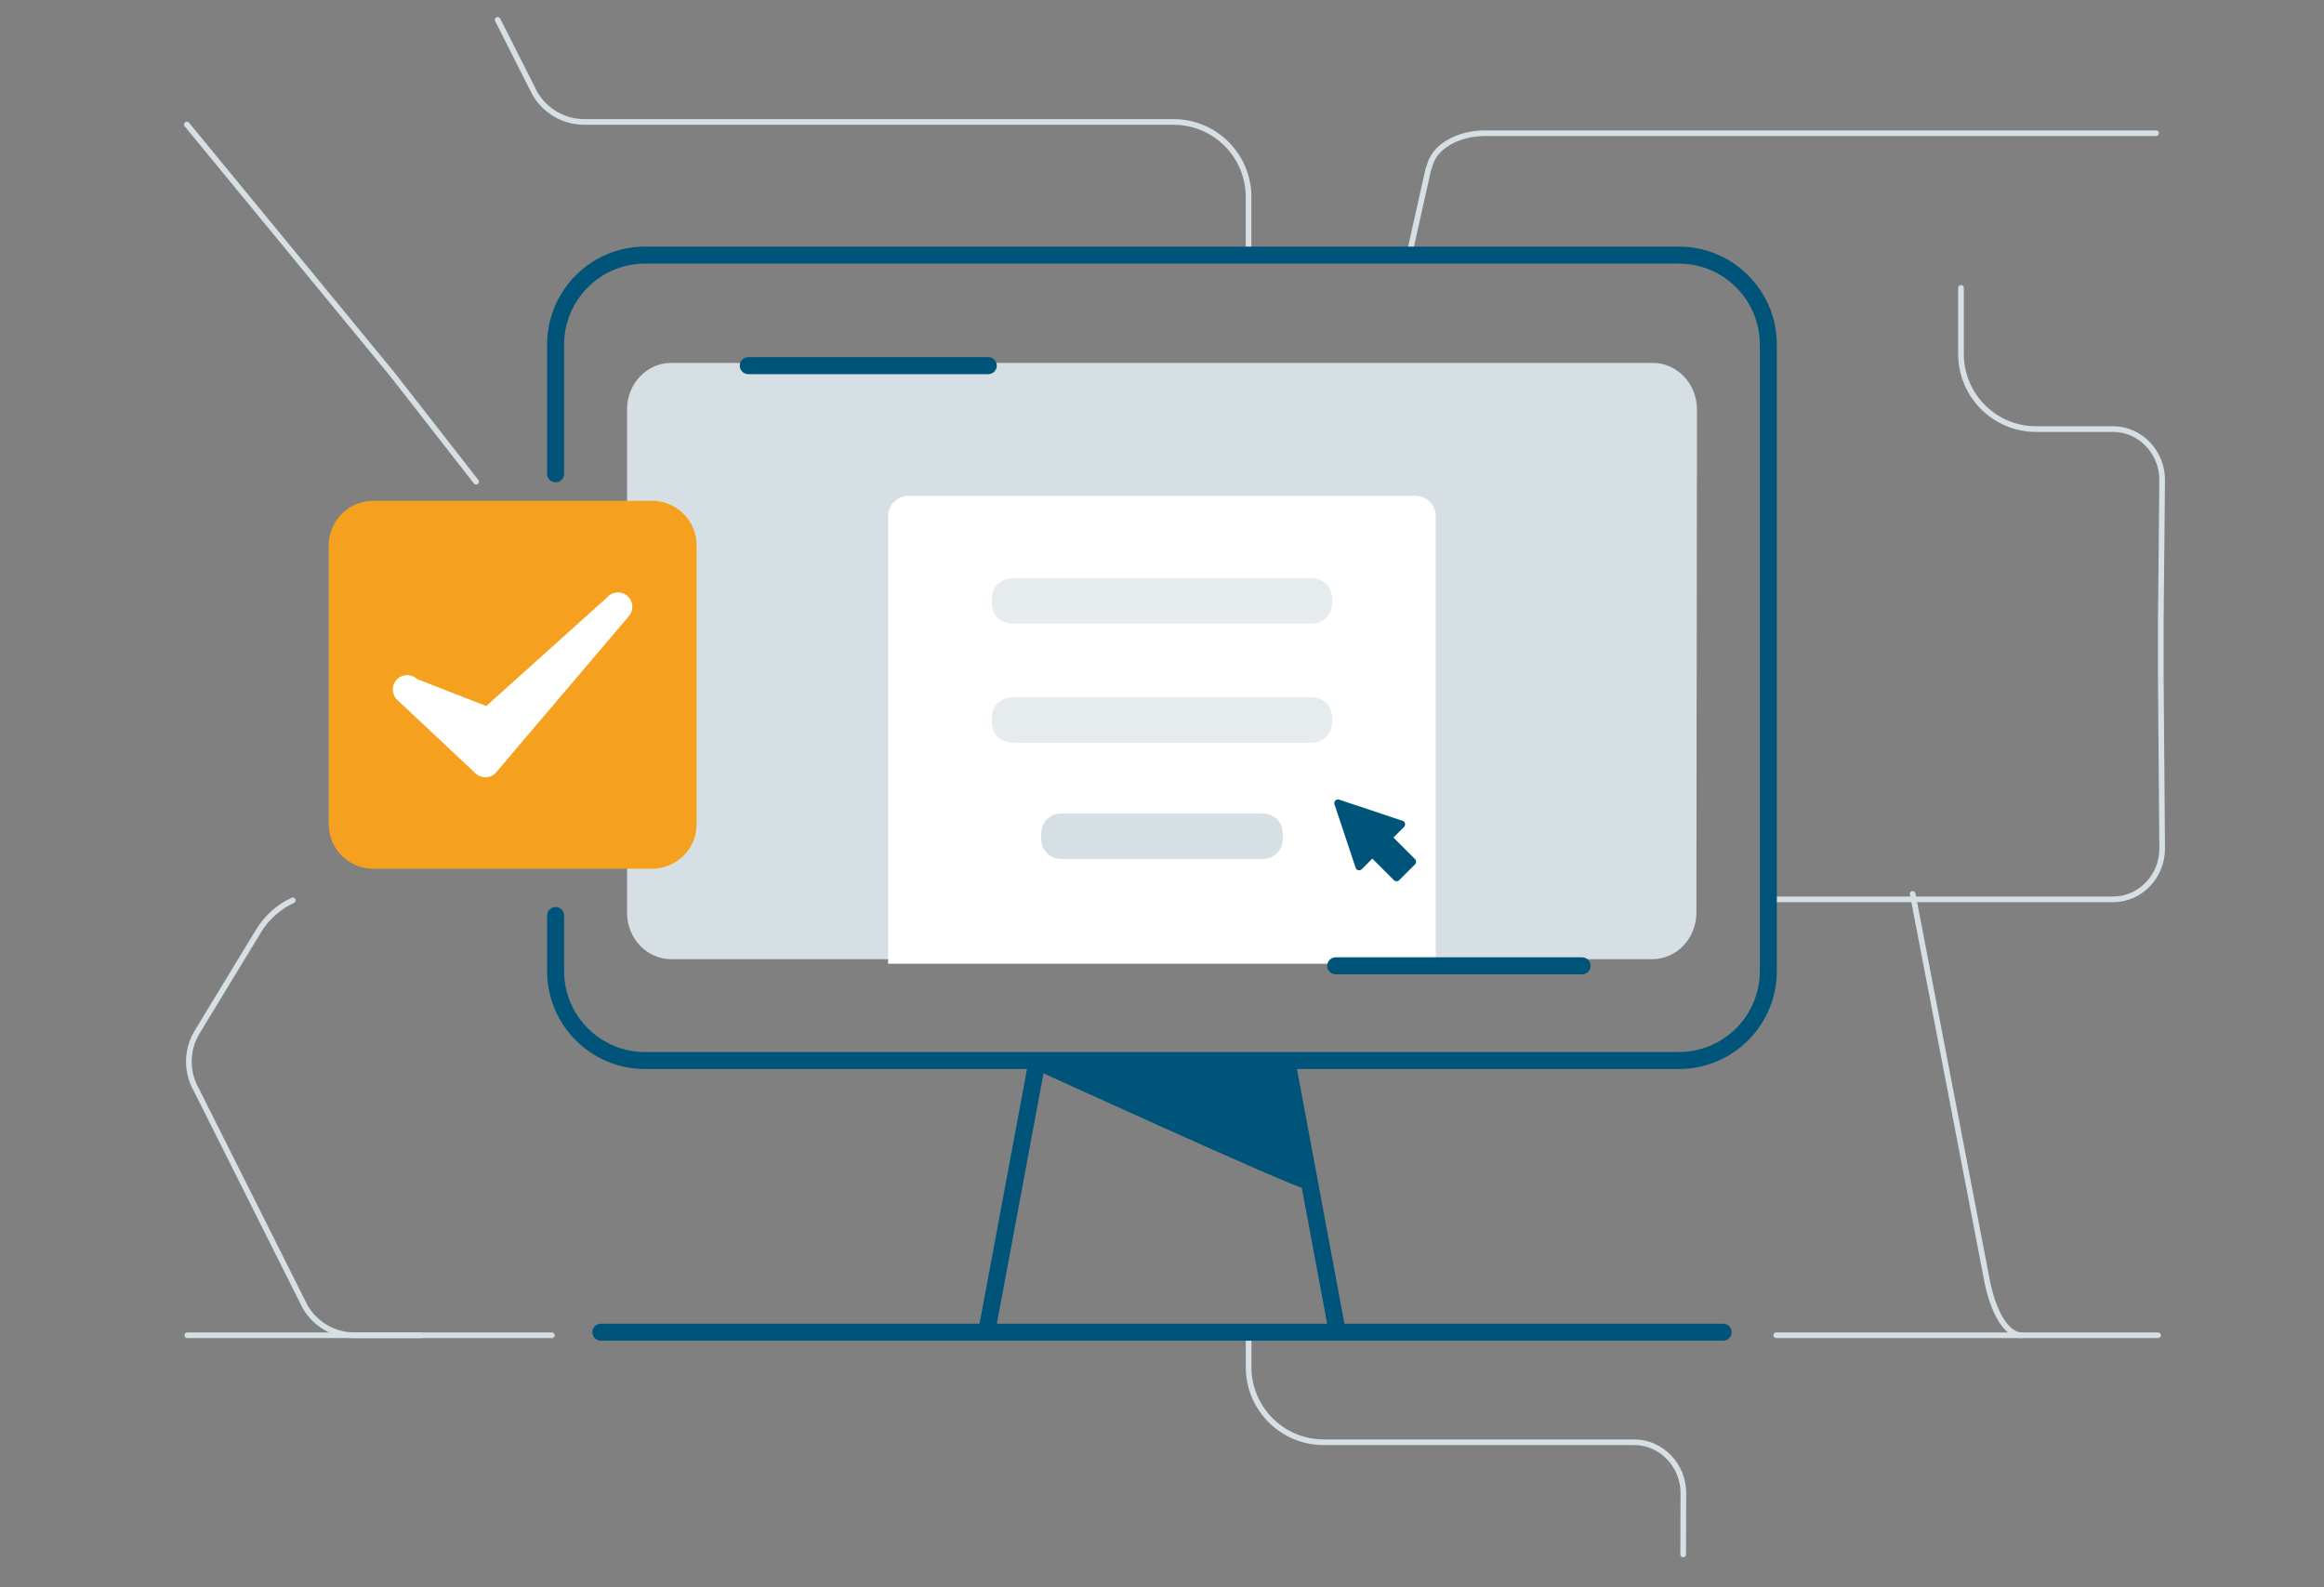 <svg width="410" height="280" fill="none" xmlns="http://www.w3.org/2000/svg"><rect width="100%" height="100%" fill="#808080" stroke="none"/><path d="M313.36 158.65h59.5c4.82-.05 8.62-4.16 8.59-8.98l-.24-30.15v-10.07l.24-24.78c.02-4.82-3.77-8.93-8.59-8.98H359.2c-7.31 0-13.24-5.93-13.24-13.24V50.79m-49.01 223.42.03-10.83c.01-4.82-3.79-8.91-8.6-8.97h-54.86c-7.31 0-13.24-5.93-13.24-13.24v-5.9m-122.92.27H62.54c-3.6 0-6.92-1.92-8.72-5.04l-19.15-38.2c-1.8-3.12-1.8-6.95 0-10.07l10.97-18.05c1.45-2.38 3.56-4.23 6.01-5.36" stroke="#D5DFE4" stroke-miterlimit="10" stroke-linecap="round"/><path d="M380.72 235.54h-24.04c-2.48 0-4.78-3.46-6.02-9.07l-13.23-68.79M87.8 3.5l6.56 12.97c1.8 3.12 5.12 5.04 8.72 5.04h103.95c7.31 0 13.24 5.93 13.24 13.24v9.69m28.3.69 3.37-15.07.41-1.25c1.02-3.11 5.03-5.31 9.66-5.31h118.37" stroke="#D5DFE4" stroke-miterlimit="10" stroke-linecap="round"/><path d="M118.4 168.7h173.1c4.02 0 7.28-3.45 7.28-7.71l.09-76.05.01-12.69c0-4.27-3.26-7.73-7.28-7.73H118.4c-4.02 0-7.28 3.46-7.28 7.72v88.75c0 4.25 3.26 7.71 7.28 7.71Z" fill="#D5DFE4" stroke="#D5DFE4" stroke-miterlimit="10" stroke-linecap="round"/><path d="M230.05 209.61c-.89.32-49.34-21.81-49.34-21.81l46.22-1.27 3.12 23.08Z" fill="#005479"/><path d="M182.93 187.41 174.06 235h61.88l-8.83-47.37-44.18-.22ZM106 235h198M98.02 161.5v9.79c0 8.72 7.07 15.79 15.79 15.79h182.37c8.72 0 15.79-7.07 15.79-15.79V60.79c0-8.72-7.07-15.79-15.79-15.79H113.81c-8.72 0-15.79 7.07-15.79 15.79v22.79m33.99-19.08h42.34" stroke="#005479" stroke-width="3" stroke-miterlimit="10" stroke-linecap="round"/><path d="M253.31 170h-96.63V91.08c0-2 1.62-3.62 3.62-3.62h89.38c2 0 3.62 1.62 3.62 3.62V170h.01Z" fill="#fff"/><path d="M231.345 110h-52.69c-2.019 0-3.655-1.528-3.655-3.415v-1.17c0-1.887 1.636-3.415 3.655-3.415h52.69c2.019 0 3.655 1.528 3.655 3.415v1.17c0 1.887-1.636 3.415-3.655 3.415Zm0 21h-52.69c-2.019 0-3.655-1.528-3.655-3.415v-1.17c0-1.887 1.636-3.415 3.655-3.415h52.69c2.019 0 3.655 1.528 3.655 3.415v1.17c0 1.887-1.636 3.415-3.655 3.415Z" fill="#E6EBEE"/><path d="M235.65 170.37h43.46" stroke="#005479" stroke-width="3" stroke-miterlimit="10" stroke-linecap="round"/><path d="M115.04 153.24h-49.2A7.84 7.84 0 0 1 58 145.4V96.19a7.84 7.84 0 0 1 7.84-7.84h49.21a7.84 7.84 0 0 1 7.84 7.84v49.21c-.01 4.33-3.52 7.84-7.85 7.84Z" fill="#F5A11F"/><path d="M85.62 137.11c-.64 0-1.26-.24-1.73-.69L70.1 123.47a2.53 2.53 0 0 1-.11-3.58 2.53 2.53 0 0 1 3.58-.11l12.22 4.77 21.33-19.18a2.533 2.533 0 0 1 3.86 3.28l-23.43 27.57c-.45.53-1.09.85-1.79.89h-.14Z" fill="#fff"/><path d="M222.82 151.02h-35.64c-1.65 0-2.99-1.34-2.99-2.99v-1.04c0-1.65 1.34-2.99 2.99-2.99h35.64c1.65 0 2.99 1.34 2.99 2.99v1.04c0 1.65-1.34 2.99-2.99 2.99Z" fill="#D5DFE4" stroke="#D5DFE4" stroke-miterlimit="10" stroke-linecap="round"/><path d="m249.63 151.54-3.8-3.8 1.86-1.86a.67.67 0 0 0 .18-.62.64.64 0 0 0-.43-.47l-11.18-3.73a.638.638 0 0 0-.67.16c-.18.18-.24.44-.16.67l3.73 11.18c.07.22.25.38.47.43.22.05.46-.01.62-.18l1.86-1.86 3.8 3.8c.13.13.3.19.47.19.17 0 .34-.06.47-.19l2.79-2.79a.68.68 0 0 0-.01-.93Z" fill="#005479"/><path d="M84 84.98 69.21 66.03 32.97 21.97m280.39 213.57h43.31m-323.62 0h41.22" stroke="#D5DFE4" stroke-miterlimit="10" stroke-linecap="round"/></svg>